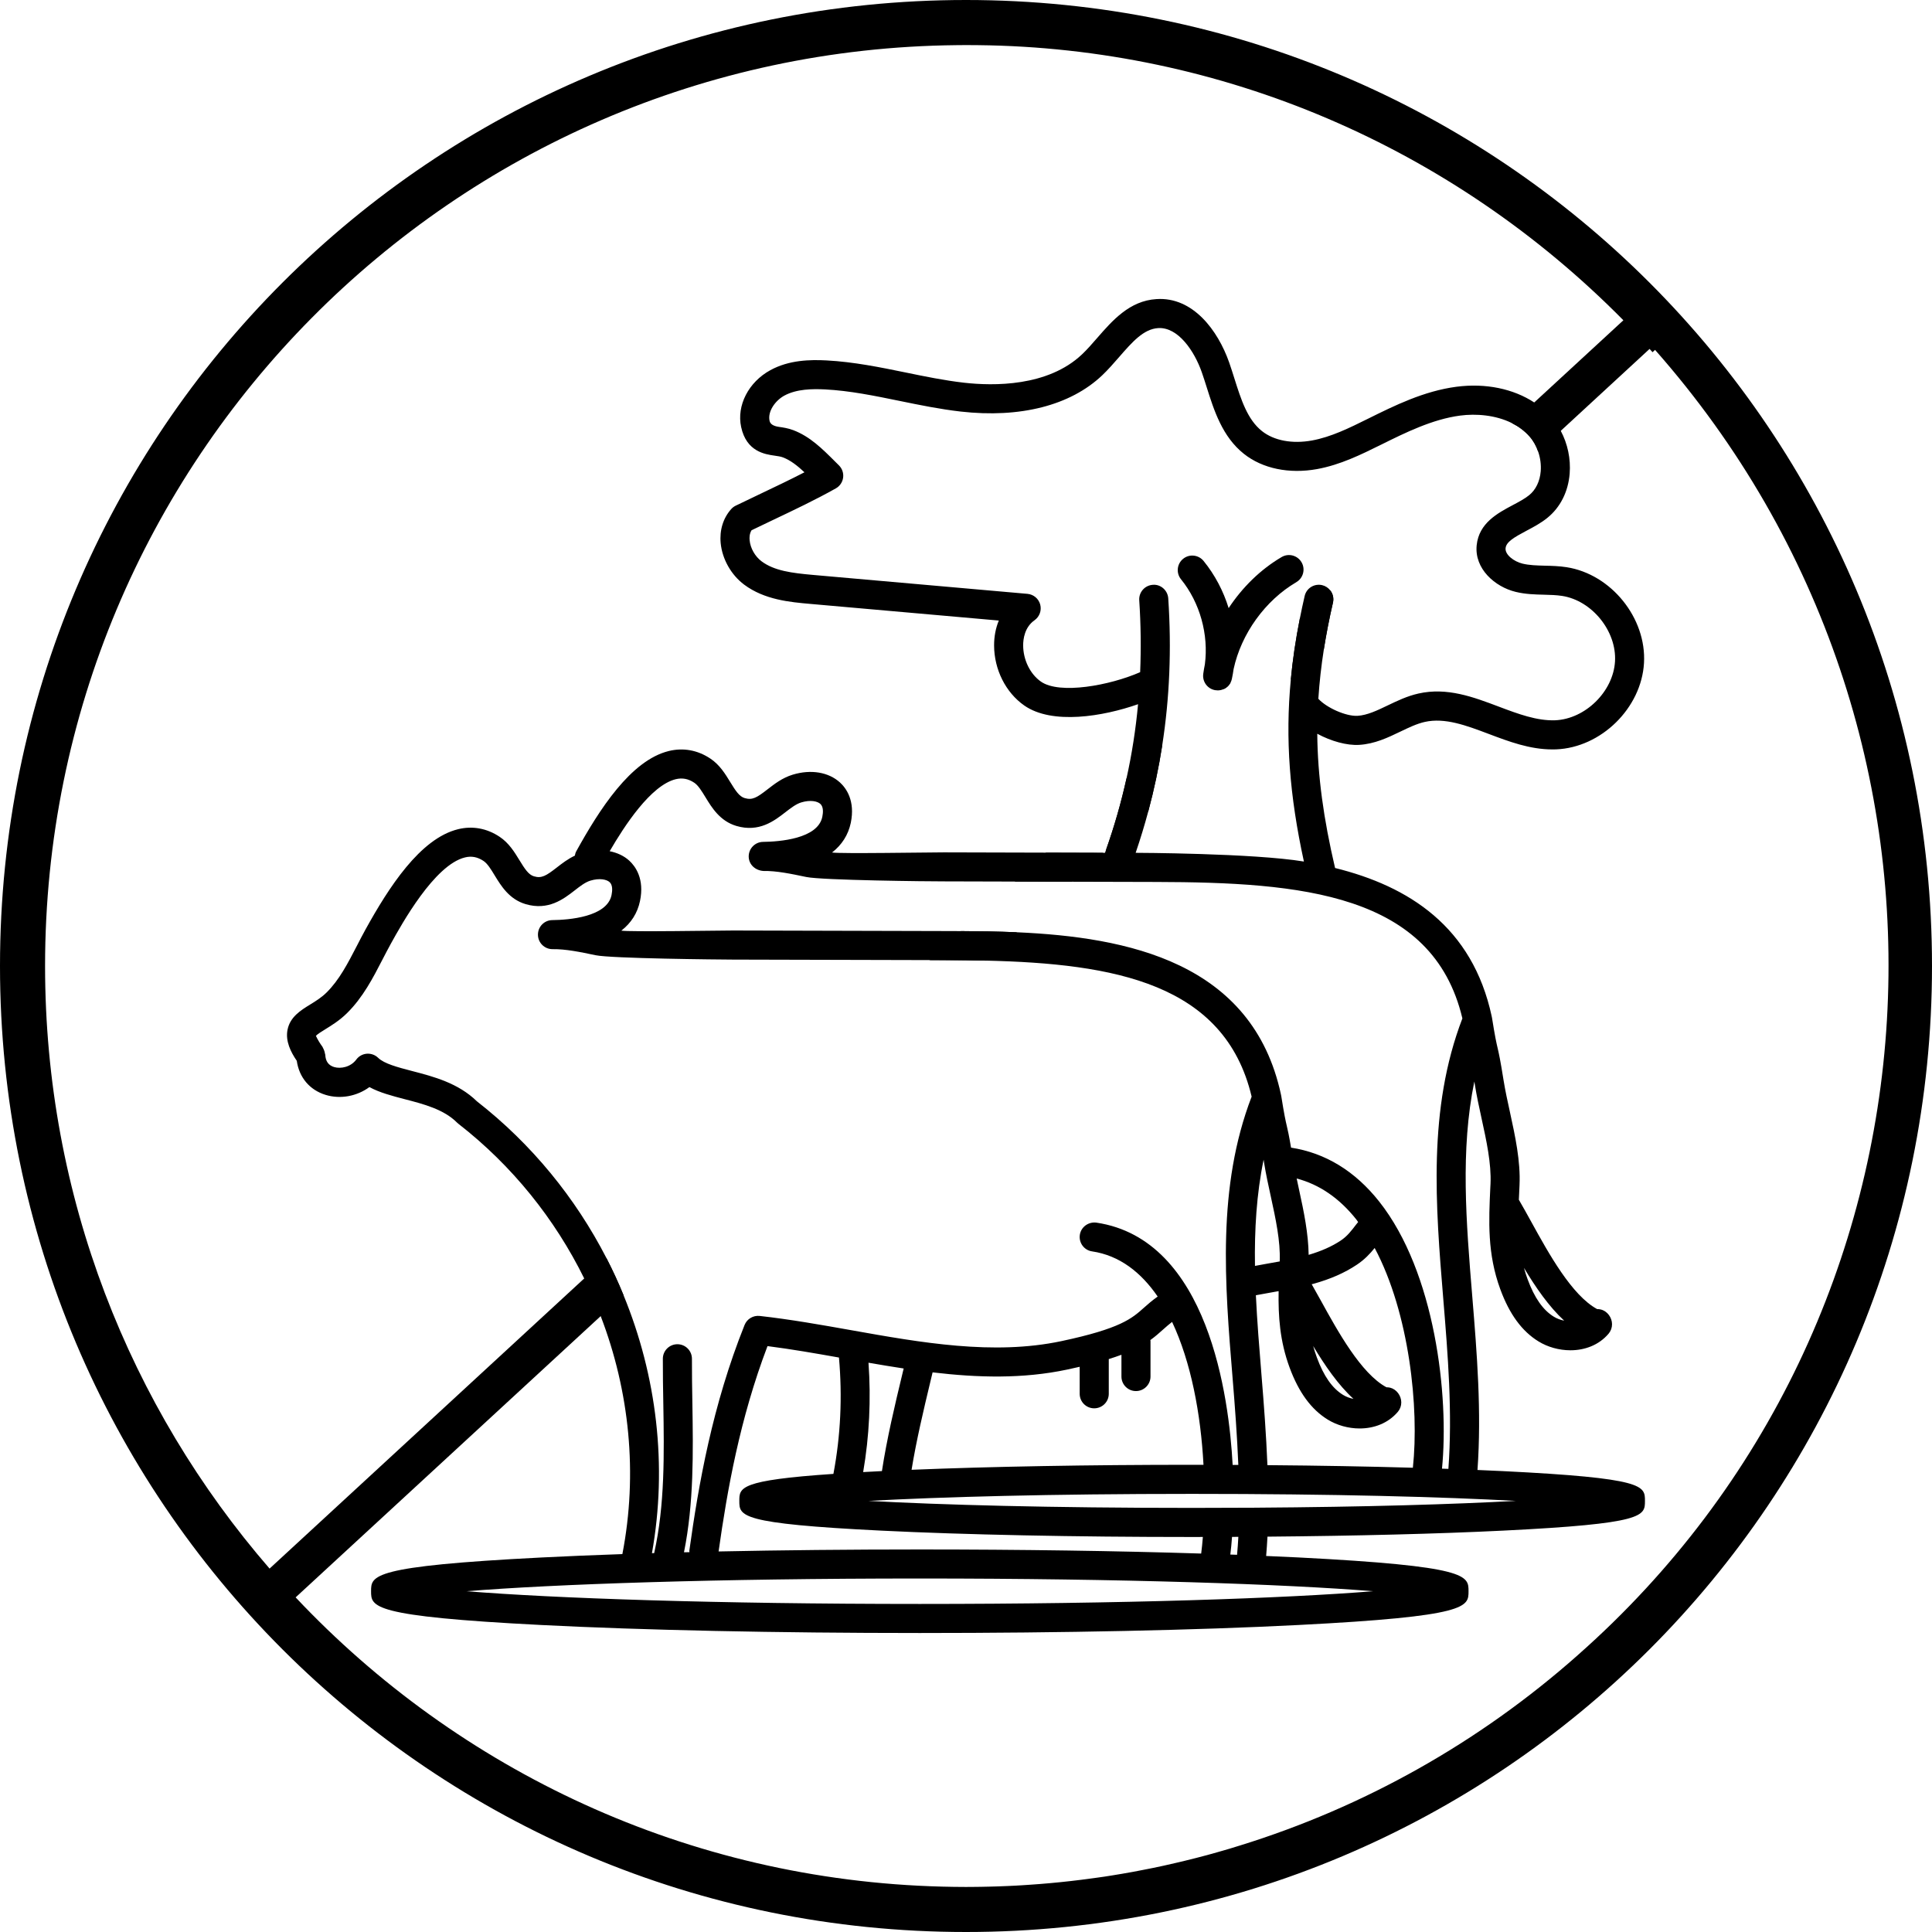 <?xml version="1.0" encoding="UTF-8"?><svg id="uuid-65fbf01b-bb83-4d65-a89c-a2acd3f6eab6" xmlns="http://www.w3.org/2000/svg" viewBox="0 0 700 700"><path d="m482,213.94l-11.05,10.19c-1.5,7.59-2.6,14.92-3.27,22.15l11.98-11.05c.86-5.46,1.96-11.08,3.3-16.91.36-1.59-.03-3.18-.96-4.38Zm-38.85,35.82c1.17-.47,2.16-1.36,2.74-2.52l-2.74,2.52Zm-35,32.28c-1.94,8.77-4.42,17.42-7.46,26.01l15.38-14.18c2.1-7.84,3.78-15.76,5.02-23.77l-12.94,11.94Zm-59.99,55.32l-11.4,10.5,5.79.02c4.97.01,9.89.06,14.75.17l11.14-10.27c-7.01-.3-13.84-.39-20.28-.42Zm30.82-28.43l-11.36,10.48,20.69.06,11.36-10.48-20.69-.06Zm-30.82,28.43l-11.4,10.5,5.79.02c4.97.01,9.89.06,14.75.17l11.14-10.27c-7.01-.3-13.84-.39-20.28-.42Zm133.84-123.42l-11.05,10.19c-1.5,7.59-2.6,14.92-3.27,22.15l11.98-11.05c.86-5.46,1.96-11.08,3.3-16.91.36-1.59-.03-3.18-.96-4.38Zm-38.85,35.82c1.17-.47,2.16-1.36,2.74-2.52l-2.74,2.52Zm-64.17,59.17l-11.36,10.48,20.69.06,11.36-10.48-20.69-.06Zm29.17-26.89c-1.94,8.77-4.42,17.42-7.46,26.01l15.38-14.18c2.1-7.84,3.78-15.76,5.02-23.77l-12.94,11.94Zm-59.99,55.32l-11.4,10.5,5.79.02c4.97.01,9.89.06,14.75.17l11.14-10.27c-7.01-.3-13.84-.39-20.28-.42Zm0,0l-11.4,10.5,5.79.02c4.97.01,9.89.06,14.75.17l11.14-10.27c-7.01-.3-13.84-.39-20.28-.42Zm30.82-28.43l-11.36,10.48,20.69.06,11.36-10.48-20.69-.06Zm29.17-26.89c-1.94,8.77-4.42,17.42-7.46,26.01l15.38-14.18c2.1-7.84,3.78-15.76,5.02-23.77l-12.94,11.94Zm35-32.28c1.17-.47,2.16-1.36,2.74-2.52l-2.74,2.52Zm38.85-35.82l-11.05,10.19c-1.5,7.59-2.6,14.92-3.27,22.15l11.98-11.05c.86-5.46,1.96-11.08,3.3-16.91.36-1.59-.03-3.18-.96-4.38Zm-36.11,33.3l-2.74,2.52c1.17-.47,2.16-1.36,2.74-2.52Zm-45.2,60.81l15.38-14.18c2.1-7.84,3.78-15.76,5.02-23.77l-12.94,11.94c-1.94,8.77-4.42,17.42-7.46,26.01Zm-33.07,11.36l20.69.06,11.36-10.48-20.69-.06-11.36,10.48Zm-30.86,28.45l5.79.02c4.97.01,9.89.06,14.75.17l11.14-10.27c-7.01-.3-13.84-.39-20.28-.42l-11.4,10.5ZM350,0C156.33,0,0,156.33,0,350s156.33,350,350,350,350-156.33,350-350S543.66,0,350,0Zm221.67,599.68c-35.9,31.81-77.66,55.13-122.45,68.99-1.29.41-2.57.81-3.87,1.19-1.45.43-2.91.85-4.37,1.26-1.14.32-2.28.65-3.43.96-2.71.73-5.43,1.43-8.17,2.09-1.2.3-2.39.58-3.59.85-1.4.33-2.84.66-4.26.97-2.44.53-4.9,1.05-7.38,1.51-2.51.51-5.05.97-7.59,1.4-1.2.19-2.38.39-3.57.59-1.86.31-3.73.59-5.6.84h-.01c-1.87.27-3.74.52-5.63.75-1.25.15-2.5.31-3.75.45-2.5.29-5.02.54-7.55.77-1.27.11-2.53.22-3.78.32-1.1.09-2.2.17-3.29.24-1,.09-2,.14-3.01.2-.79.05-1.59.1-2.38.14-.9.04-1.81.1-2.72.13-1.27.07-2.54.11-3.82.15-.94.04-1.89.07-2.86.08-.95.03-1.87.05-2.82.06-.64.01-1.3.03-1.95.03-1.28.01-2.54.03-3.82.03-2.89,0-5.75-.05-8.61-.12-92.29-2.33-175.27-42.15-234.28-104.8l110.53-101.91,8.26-7.62c-1.86-4.56-3.93-9.04-6.19-13.43l-8.04,7.41-114,105.12c-50.67-58.51-81.34-134.83-81.34-218.32C16.33,166.86,163.88,18.18,346.58,16.36c1.14-.03,2.28-.03,3.42-.03,1.43,0,2.88.01,4.31.03,88.27.92,171.83,36.83,233.87,99.68l-32.3,29.78-8.1,7.47c2.37,1.19,4.54,2.76,6.36,4.8,1.39,1.55,2.47,3.47,3.17,5.55l8.18-7.54,32.18-29.68c.36.39.73.79,1.08,1.19l.91-.84c122.89,139.23,110.45,350.79-27.99,472.9Zm-100.72-375.54c-1.5,7.59-2.6,14.92-3.27,22.15l11.98-11.05c.86-5.46,1.96-11.08,3.3-16.91.36-1.59-.03-3.18-.96-4.38l-11.05,10.19Zm-25.06,23.11l-2.74,2.52c1.17-.47,2.16-1.36,2.74-2.52Zm-45.2,60.81l15.38-14.18c2.1-7.84,3.78-15.76,5.02-23.77l-12.94,11.94c-1.94,8.77-4.42,17.42-7.46,26.01Zm-33.07,11.36l20.69.06,11.36-10.48-20.69-.06-11.36,10.48Zm-30.86,28.45l5.79.02c4.97.01,9.89.06,14.75.17l11.14-10.27c-7.01-.3-13.84-.39-20.28-.42l-11.4,10.5Zm11.4-10.5l-11.4,10.5,5.79.02c4.97.01,9.89.06,14.75.17l11.14-10.27c-7.01-.3-13.84-.39-20.28-.42Zm30.82-28.43l-11.36,10.48,20.69.06,11.36-10.48-20.69-.06Zm29.17-26.89c-1.94,8.77-4.42,17.42-7.46,26.01l15.38-14.18c2.1-7.84,3.78-15.76,5.02-23.77l-12.94,11.94Zm35-32.28c1.17-.47,2.16-1.36,2.74-2.52l-2.74,2.52Zm38.85-35.82l-11.05,10.19c-1.5,7.59-2.6,14.92-3.27,22.15l11.98-11.05c.86-5.46,1.96-11.08,3.3-16.91.36-1.59-.03-3.18-.96-4.38Zm-38.85,35.82c1.17-.47,2.16-1.36,2.74-2.52l-2.74,2.52Zm-64.17,59.17l-11.36,10.48,20.69.06,11.36-10.48-20.69-.06Zm29.17-26.89c-1.94,8.77-4.42,17.42-7.46,26.01l15.38-14.18c2.1-7.84,3.78-15.76,5.02-23.77l-12.94,11.94Zm-59.99,55.32l-11.4,10.5,5.79.02c4.97.01,9.89.06,14.75.17l11.14-10.27c-7.01-.3-13.84-.39-20.28-.42Zm0,0l-11.4,10.5,5.79.02c4.97.01,9.89.06,14.75.17l11.14-10.27c-7.01-.3-13.84-.39-20.28-.42Zm133.84-123.42l-11.05,10.19c-1.5,7.59-2.6,14.92-3.27,22.15l11.98-11.05c.86-5.46,1.96-11.08,3.3-16.91.36-1.59-.03-3.18-.96-4.38Zm-38.85,35.82c1.17-.47,2.16-1.36,2.74-2.52l-2.74,2.52Zm-64.17,59.17l-11.36,10.48,20.69.06,11.36-10.48-20.69-.06Zm29.17-26.89c-1.94,8.77-4.42,17.42-7.46,26.01l15.38-14.18c2.1-7.84,3.78-15.76,5.02-23.77l-12.94,11.94Z"/><g><path d="m479.01,212c-2.86-.64-5.66,1.12-6.31,3.95-.64,2.76-1.22,5.49-1.75,8.18l11.05-10.19c-.71-.94-1.75-1.65-2.99-1.94Zm0,0c-2.86-.64-5.66,1.12-6.31,3.95-.64,2.76-1.22,5.49-1.75,8.18l11.05-10.19c-.71-.94-1.75-1.65-2.99-1.94Zm65.46,321.01c-2.93-.14-6.04-.27-9.15-.41,1.51-21.13-.19-42.28-1.88-62.77-2.24-27.16-4.35-53.14.74-77.98.07.4.12.76.2,1.19.63,4,1.54,8.14,2.41,12.14,1.77,8.07,3.59,16.42,3.25,23.78l-.06,1.09c-.58,12.43-1.14,24.18,3.62,37.11,3.32,9.02,7.85,15.2,13.85,18.87,3.3,2.03,7.42,3.2,11.54,3.2,5.14,0,10.27-1.81,13.84-6.02.81-.96,1.25-2.18,1.24-3.44-.01-2.4-1.7-4.73-4.05-5.31-.41-.11-.95-.18-1.34-.15-9.2-4.98-17.59-20.21-23.8-31.49-1.61-2.91-3.13-5.67-4.57-8.13.06-1.36.12-2.74.19-4.14l.05-1.1c.41-8.74-1.57-17.78-3.47-26.52-.86-3.91-1.71-7.79-2.31-11.53-1.2-7.55-1.7-9.7-2.18-11.78-.44-1.89-.9-3.86-2.04-11.03,0-.05-.04-.07-.05-.12-.01-.05,0-.11-.01-.16-6.99-32.61-30.14-47.23-56.77-53.82-4.17-17.82-6.33-33.37-6.45-48.64,5.05,2.74,10.8,4.3,15.18,4.03,5.63-.34,10.37-2.61,14.94-4.81,3.06-1.47,5.94-2.85,8.82-3.5,7.3-1.64,15.01,1.26,23.17,4.34,7.33,2.77,14.89,5.62,23.06,5.62.45,0,.91-.01,1.36-.02,16.32-.64,30.91-14.96,31.85-31.27.95-16.31-11.9-32.21-28.03-34.73-2.73-.43-5.37-.49-7.92-.55-2.9-.08-5.63-.15-8.08-.75-3.09-.75-6.36-3.23-6.12-5.59.23-2.27,3.01-3.9,7.57-6.32,2.57-1.36,5.23-2.77,7.58-4.68,4.68-3.78,7.54-9.46,8.07-16.01.43-5.37-.74-10.85-3.23-15.51-.97-1.81-2.14-3.5-3.49-5.01-1.78-2.01-3.84-3.77-6.12-5.27-7.58-4.97-17.6-7.07-28.19-5.69-11.8,1.55-22.49,6.85-31.93,11.53-6.92,3.43-13.46,6.67-20.42,7.94-7.14,1.29-13.74.06-18.11-3.41-5.29-4.19-7.57-11.43-9.99-19.08-.61-1.94-1.22-3.86-1.87-5.73-4.08-11.65-13.14-23.9-26.37-23.01-9.72.59-15.98,7.78-21.5,14.12-1.85,2.13-3.61,4.15-5.43,5.87-12.42,11.8-32.16,11.51-42.83,10.3-6.99-.8-14.12-2.26-21.02-3.68-9.29-1.9-18.9-3.87-28.72-4.39-5.93-.31-13.6-.19-20.4,3.54-7.9,4.32-12.25,12.79-10.57,20.58,1.92,8.92,8.58,9.88,12.16,10.39,1.12.16,2.18.31,2.98.62,2.7,1.02,5.2,2.97,7.8,5.4-5.18,2.68-10.51,5.21-15.7,7.68-3.08,1.46-6.16,2.93-9.21,4.42-.61.29-1.15.7-1.6,1.2-2.95,3.27-4.3,7.68-3.84,12.4.56,5.76,3.81,11.5,8.48,14.99,7.39,5.53,16.66,6.36,24.11,7.01l68.18,6.02c-1.13,2.74-1.72,5.79-1.71,9.03.02,8.71,4.2,17.04,10.93,21.75,10.1,7.06,28.56,3.98,41.23-.47-.84,9.1-2.23,18.06-4.19,26.89-1.94,8.77-4.42,17.42-7.46,26.01-.11.31-.22.63-.33.94h-.69l-20.69-.06-36.99-.1c-5.46,0-37.65.54-40.52.05,3.56-2.77,5.86-6.37,6.78-10.71,1.69-8.09-1.71-12.64-3.9-14.65-4.14-3.78-10.55-4.84-17.13-2.84-3.75,1.14-6.59,3.35-9.11,5.3-3.9,3.03-5.5,4.02-8.31,3.18-1.91-.56-3.25-2.58-5.23-5.82-1.79-2.93-3.82-6.26-7.21-8.5-4.61-3.07-9.82-4.01-15.04-2.73-13.79,3.38-25.17,21.22-33.55,36.37-.27.49-.38,1.01-.49,1.54-2.53,1.19-4.62,2.81-6.53,4.29-3.9,3.03-5.52,4.03-8.31,3.19-1.91-.57-3.25-2.59-5.23-5.83-1.79-2.93-3.82-6.26-7.21-8.5-4.62-3.07-9.82-4.01-15.03-2.73-13.79,3.38-25.18,21.21-33.56,36.37-1.06,1.92-2.08,3.9-3.11,5.9-3.29,6.36-6.39,12.37-10.99,16.91-1.82,1.8-3.92,3.1-5.95,4.35-3.4,2.09-7.26,4.48-8.18,9.13-.82,4.15,1.19,8.09,3.35,11.25.86,6.02,4.65,10.58,10.46,12.35,5.4,1.65,11.37.47,15.86-2.83,3.69,2.01,8.14,3.17,12.77,4.38,6.98,1.81,14.19,3.69,18.99,8.5.16.15.33.3.49.43,19.54,15.2,34.97,34.51,45.57,56.02,2.2,4.46,4.19,9.01,5.97,13.64,10.45,27.22,13.5,57.12,7.86,86.24-10.43.36-20.27.77-29.36,1.23-61.69,3.13-61.69,6.55-61.69,12.22s0,9.1,61.68,12.24c36.65,1.87,85.35,2.9,137.13,2.9s100.48-1.02,137.13-2.9c61.69-3.14,61.69-6.56,61.69-12.24s0-9.09-61.69-12.24c-3.73-.19-7.67-.37-11.64-.53.19-2.29.36-4.62.48-7,32.11-.28,61.72-1.02,85.25-2.18,51.52-2.53,51.52-5.29,51.52-10.78s0-8.25-51.53-10.79Zm22.26-54.51c-1.35-.27-2.66-.76-3.76-1.44-3.91-2.4-7.01-6.83-9.48-13.54-.52-1.4-.96-2.78-1.33-4.15,4.25,7.09,9.04,14.04,14.57,19.13Zm-145.64-208.4c2.69-17.22,3.41-34.9,2.19-53.31-.2-2.9-2.74-5.16-5.6-4.9-2.91.19-5.1,2.7-4.91,5.6.59,8.85.68,17.52.33,26.05-11,4.82-29.18,8.16-35.95,3.42-3.9-2.72-6.43-7.88-6.44-13.14,0-2.31.53-6.57,4.13-9.1,1.8-1.28,2.62-3.54,2.05-5.68-.57-2.14-2.42-3.68-4.62-3.88l-77.63-6.85c-7.78-.69-14.1-1.49-18.73-4.95-2.33-1.75-4.03-4.72-4.3-7.58-.11-1.04-.05-2.45.69-3.66,2.64-1.29,5.31-2.55,7.98-3.82,7.47-3.55,15.19-7.21,22.56-11.35,1.44-.81,2.42-2.25,2.64-3.89.22-1.64-.34-3.28-1.51-4.44l-1.32-1.31c-4.72-4.72-9.18-9.17-15.27-11.47-1.88-.71-3.72-.97-5.19-1.18q-2.99-.43-3.36-2.18c-.75-3.48,2.12-7.37,5.33-9.13,4.48-2.45,10.26-2.48,14.79-2.26,9.03.48,17.83,2.29,27.15,4.2,7.13,1.46,14.49,2.97,21.95,3.82,21.56,2.45,39.76-2.19,51.28-13.11,2.18-2.07,4.18-4.38,6.12-6.6,4.77-5.48,8.89-10.21,14.2-10.53,7.2-.42,13.1,8.33,15.77,15.97.63,1.78,1.2,3.6,1.78,5.43,2.66,8.43,5.68,17.98,13.5,24.17,6.73,5.35,16.41,7.35,26.53,5.51,8.43-1.54,15.94-5.26,23.22-8.86,8.69-4.31,18.55-9.2,28.61-10.52,5.69-.75,12.8-.23,18.72,2.72,2.37,1.19,4.54,2.76,6.36,4.8,1.39,1.55,2.47,3.47,3.17,5.55.78,2.27,1.11,4.73.92,7.12-.3,3.63-1.79,6.72-4.2,8.66-1.57,1.27-3.67,2.39-5.89,3.57-5.48,2.91-12.3,6.52-13.11,14.56-.87,8.53,6.62,15.07,14.11,16.89,3.55.87,6.98.95,10.3,1.03,2.32.06,4.51.12,6.56.44,10.83,1.69,19.78,12.77,19.15,23.71-.63,10.95-10.8,20.93-21.75,21.35-6.6.21-13.23-2.26-20.28-4.92-9.26-3.5-18.81-7.12-29.21-4.77-4.05.91-7.62,2.63-11.07,4.28-3.83,1.84-7.44,3.58-11.02,3.8-4.23.19-11.17-2.93-14.16-6.18.38-5.89,1.04-11.83,2-17.95.86-5.46,1.96-11.08,3.3-16.91.36-1.59-.03-3.18-.96-4.38-.71-.94-1.75-1.65-2.99-1.94-2.86-.64-5.66,1.12-6.31,3.95-.64,2.76-1.22,5.49-1.75,8.18-1.5,7.59-2.6,14.92-3.27,22.15-2.04,21.45-.45,42,4.75,65.87-18.33-3.04-60.96-3.16-60.96-3.16,1.71-5.02,3.25-10.05,4.6-15.12,2.1-7.84,3.78-15.76,5.02-23.77Zm-176.26,12.22c2.39-.57,4.52-.18,6.72,1.28,1.43.95,2.69,3.02,4.03,5.21,2.35,3.86,5.29,8.67,11.21,10.44,8.23,2.44,13.75-1.84,17.78-4.97,1.97-1.52,3.83-2.96,5.71-3.54,3.3-1.01,5.88-.46,6.96.54,1.16,1.07,1.02,3.15.69,4.71-1.66,7.95-15.56,8.97-21.46,9.04-2.91.04-5.23,2.43-5.2,5.33.04,2.91,2.39,5.01,5.33,5.21,4.71-.09,10.02,1.03,15.52,2.18,5.72,1.2,44.69,1.61,49.84,1.59l25.66.07,20.69.06,30.6.08c52.34.13,100.2,4.05,110.94,49.44-12.6,32.81-9.71,67.82-6.92,101.71,1.67,20.21,3.35,41.04,1.85,61.5-.78-.02-1.53-.05-2.32-.08,2.61-26.33-2.46-71.17-22.78-96.81-8.76-11.05-19.49-17.57-31.91-19.5-.75-4.45-1.15-6.2-1.54-7.86-.44-1.89-.9-3.86-2.04-11.04-.01-.04-.04-.06-.05-.11-.01-.05,0-.11-.01-.16-10.3-48.09-55.75-57.1-95.69-58.86-7.01-.3-13.84-.39-20.28-.42-1.89-.01-3.75-.01-5.57-.02l-76.95-.2c-5.45.02-37.66.54-40.52.05,3.56-2.77,5.85-6.37,6.76-10.71,1.7-8.09-1.7-12.64-3.88-14.64-1.93-1.77-4.39-2.88-7.1-3.43,5.32-9.16,14.88-23.86,23.93-26.09Zm215.83,185.95c.85-.15,1.74-.31,2.61-.47-.16,9.09.43,18.06,3.97,27.68,3.33,9.03,7.86,15.2,13.85,18.88,3.3,2.03,7.42,3.2,11.53,3.2,5.14,0,10.27-1.82,13.85-6.03.81-.96,1.25-2.17,1.24-3.43-.01-2.41-1.7-4.73-4.05-5.32-.41-.1-.97-.15-1.33-.15-9.21-4.98-17.6-20.21-23.81-31.49-1.14-2.06-2.21-3.99-3.27-5.84.17-.05.35-.08.52-.12,6.24-1.72,11.42-3.99,15.84-6.95,2.81-1.87,4.76-3.96,6.46-6.06,12.57,23.59,16.18,58.05,13.84,79.62-16.27-.47-34.03-.79-52.7-.94-.44-11-1.27-22-2.15-32.69-.8-9.77-1.58-19.39-2.03-28.87,1.89-.34,3.75-.7,5.63-1.02Zm-5.96-9.61c-.2-13.12.55-25.95,3.13-38.48.06.4.12.76.19,1.2.64,4,1.54,8.14,2.42,12.14,1.74,7.98,3.53,16.23,3.23,23.52-1.58.29-3.14.57-4.77.85-1.4.23-2.8.51-4.2.77Zm15.11-31.67c8.23,2.17,15.48,7.12,21.62,14.86.23.29.43.62.65.92-.2.26-.45.53-.65.8-1.85,2.43-3.32,4.35-5.66,5.91-3.19,2.13-7.03,3.82-11.62,5.18-.11-7.76-1.74-15.69-3.43-23.4-.31-1.43-.61-2.85-.91-4.27Zm5.98,60.7c4.26,7.1,9.05,14.06,14.59,19.14-1.36-.26-2.66-.76-3.77-1.44-3.91-2.39-7.01-6.82-9.48-13.54-.52-1.4-.96-2.79-1.34-4.16Zm-249.89-18.47c-1.86-4.56-3.93-9.04-6.19-13.43-11.18-21.73-27.03-41.24-46.9-56.75-6.8-6.64-15.69-8.96-23.54-11-5.17-1.35-10.07-2.63-12.27-4.78-1.09-1.06-2.57-1.59-4.1-1.48-1.52.12-2.91.89-3.81,2.12-2.03,2.73-5.64,3.43-8.04,2.71-2.04-.62-3.09-2.09-3.2-4.47-.01-.16-.1-.3-.12-.45-.05-.36-.14-.71-.27-1.05-.12-.33-.25-.64-.42-.93-.09-.14-.1-.3-.2-.43-1.99-2.74-2.28-3.94-2.39-3.96.44-.56,2.16-1.63,3.43-2.41,2.29-1.41,5.15-3.17,7.83-5.81,5.79-5.71,9.43-12.76,12.94-19.58.99-1.9,1.96-3.79,2.98-5.63,3.9-7.05,15.76-28.52,26.84-31.23,2.37-.59,4.52-.18,6.71,1.27,1.44.95,2.7,3.02,4.03,5.21,2.36,3.86,5.29,8.67,11.22,10.44,8.23,2.43,13.75-1.83,17.78-4.96,1.96-1.53,3.81-2.97,5.7-3.55,3.31-1,5.88-.45,6.97.55,1.16,1.06,1.01,3.14.69,4.7-1.67,7.96-15.56,8.98-21.46,9.05-2.89.03-5.2,2.37-5.2,5.26v.07c.03,2.88,2.38,5.2,5.26,5.2h.07c4.7-.07,10.02,1.03,15.52,2.19,5.72,1.2,44.59,1.57,49.84,1.59l71.16.18,5.79.02c4.97.01,9.89.06,14.75.17,46.33,1.09,86.46,8.2,96.19,49.28-12.6,32.8-9.71,67.81-6.92,101.7.86,10.41,1.66,21.11,2.1,31.74-.69,0-1.37,0-2.06,0-1.3-24.37-8.71-81.75-49.38-87.79-2.86-.37-5.56,1.56-5.99,4.44-.42,2.88,1.56,5.56,4.44,5.98,9.95,1.48,17.73,7.57,23.77,16.37-2.01,1.42-3.59,2.79-4.99,4.05-4.34,3.88-8.43,7.55-29.96,12.11-24.58,5.19-50.77.54-76.1-3.98-10.86-1.93-22.1-3.93-33.16-5.16-2.35-.25-4.59,1.08-5.47,3.28-11.66,29.14-16.66,57.68-20.01,81.76-.02.19.05.36.04.55-.66.01-1.33.03-1.98.04,3.59-17.83,3.33-36.17,3.04-53.95-.09-5.41-.18-10.8-.16-16.15.01-2.91-2.34-5.27-5.25-5.28h-.02c-2.9,0-5.26,2.34-5.27,5.24-.02,5.42.07,10.88.17,16.37.3,18.01.59,36.64-3.31,54.07-.27.01-.54.01-.81.02,5.66-31.71,1.75-64.18-10.31-93.51Zm170.56,41.04c2.91,0,5.27-2.35,5.27-5.26v-12.58c1.69-.53,3.19-1.04,4.59-1.56v7.88c0,2.91,2.35,5.27,5.26,5.27s5.27-2.36,5.27-5.27v-12.9c0-.11-.06-.2-.06-.31,1.79-1.29,3.24-2.58,4.7-3.89,1.06-.94,2.05-1.82,3.18-2.69,6.87,14.55,10.4,33.38,11.38,51.78-1.38,0-2.73-.01-4.12-.01-37.56,0-73.12.64-101.65,1.81,1.71-10.51,4.31-21.51,6.88-32.21l.74-3.09c16.28,1.93,32.65,2.41,48.79-1.02,1.58-.34,3.08-.67,4.5-1v9.78c0,2.92,2.36,5.27,5.27,5.27Zm-77.08,44.32c30.08,1.48,70.05,2.3,112.55,2.3,1.31,0,2.59-.01,3.89-.01-.17,2.09-.36,4.12-.61,6.01-30.36-.96-65.33-1.48-101.95-1.48-25.4,0-50.04.25-72.9.72,3.12-22.16,7.69-48.04,17.72-74.4,8.59,1.09,17.33,2.62,25.89,4.14,1.26,14.15.61,28.3-2.01,42.16-34.08,2.29-34.09,4.99-34.09,9.78,0,5.49,0,8.25,51.51,10.78Zm-4.71-60.84c4.24.73,8.48,1.44,12.75,2.09l-.49,2.03c-2.67,11.08-5.63,23.53-7.39,35.15-.05,0-.1,0-.15,0-2.33.12-4.52.23-6.65.35,2.24-13.06,2.88-26.34,1.93-39.63Zm182.84,82.79c-31.89,2.57-90.39,4.61-164.25,4.61s-132.35-2.04-164.24-4.61c31.89-2.57,90.38-4.61,164.24-4.61s132.36,2.04,164.25,4.61Zm-51.74-13.29c.25-2.04.46-4.18.62-6.4.76,0,1.53,0,2.29-.01-.12,2.22-.28,4.38-.47,6.5-.81-.03-1.61-.06-2.44-.09Zm8.6-16.97h-.01c-7.21.04-14.66.07-22.42.07-51.69,0-91.03-1.11-117.29-2.54,26.26-1.43,65.61-2.54,117.29-2.54s91.02,1.11,117.29,2.54c-22.33,1.22-54.11,2.2-94.86,2.47Zm24.64-334.27c-2.86-.64-5.66,1.12-6.31,3.95-.64,2.76-1.22,5.49-1.75,8.18l11.05-10.19c-.71-.94-1.75-1.65-2.99-1.94Zm0,0c-2.86-.64-5.66,1.12-6.31,3.95-.64,2.76-1.22,5.49-1.75,8.18l11.05-10.19c-.71-.94-1.75-1.65-2.99-1.94Z"/><path d="m469.69,210.93c-11.32,6.63-19.98,18.74-22.73,31.48-.17,1.2-.37,2.39-.63,3.57-.09.45-.24.87-.44,1.26-.58,1.16-1.57,2.05-2.74,2.52,0,0,0,0-.01,0-.61.25-1.27.38-1.95.38-.31,0-.61-.03-.92-.08-2.79-.48-4.69-3.09-4.31-5.9.16-1.15.35-2.3.59-3.45,1.41-10.82-1.79-22.38-8.65-30.83-1.83-2.26-1.49-5.58.77-7.41,2.25-1.84,5.57-1.48,7.41.77,4.12,5.07,7.18,10.91,9.08,17.09,4.97-7.54,11.59-14.04,19.2-18.5,2.51-1.48,5.73-.63,7.21,1.88,1.47,2.51.63,5.74-1.88,7.21Z"/></g></svg>